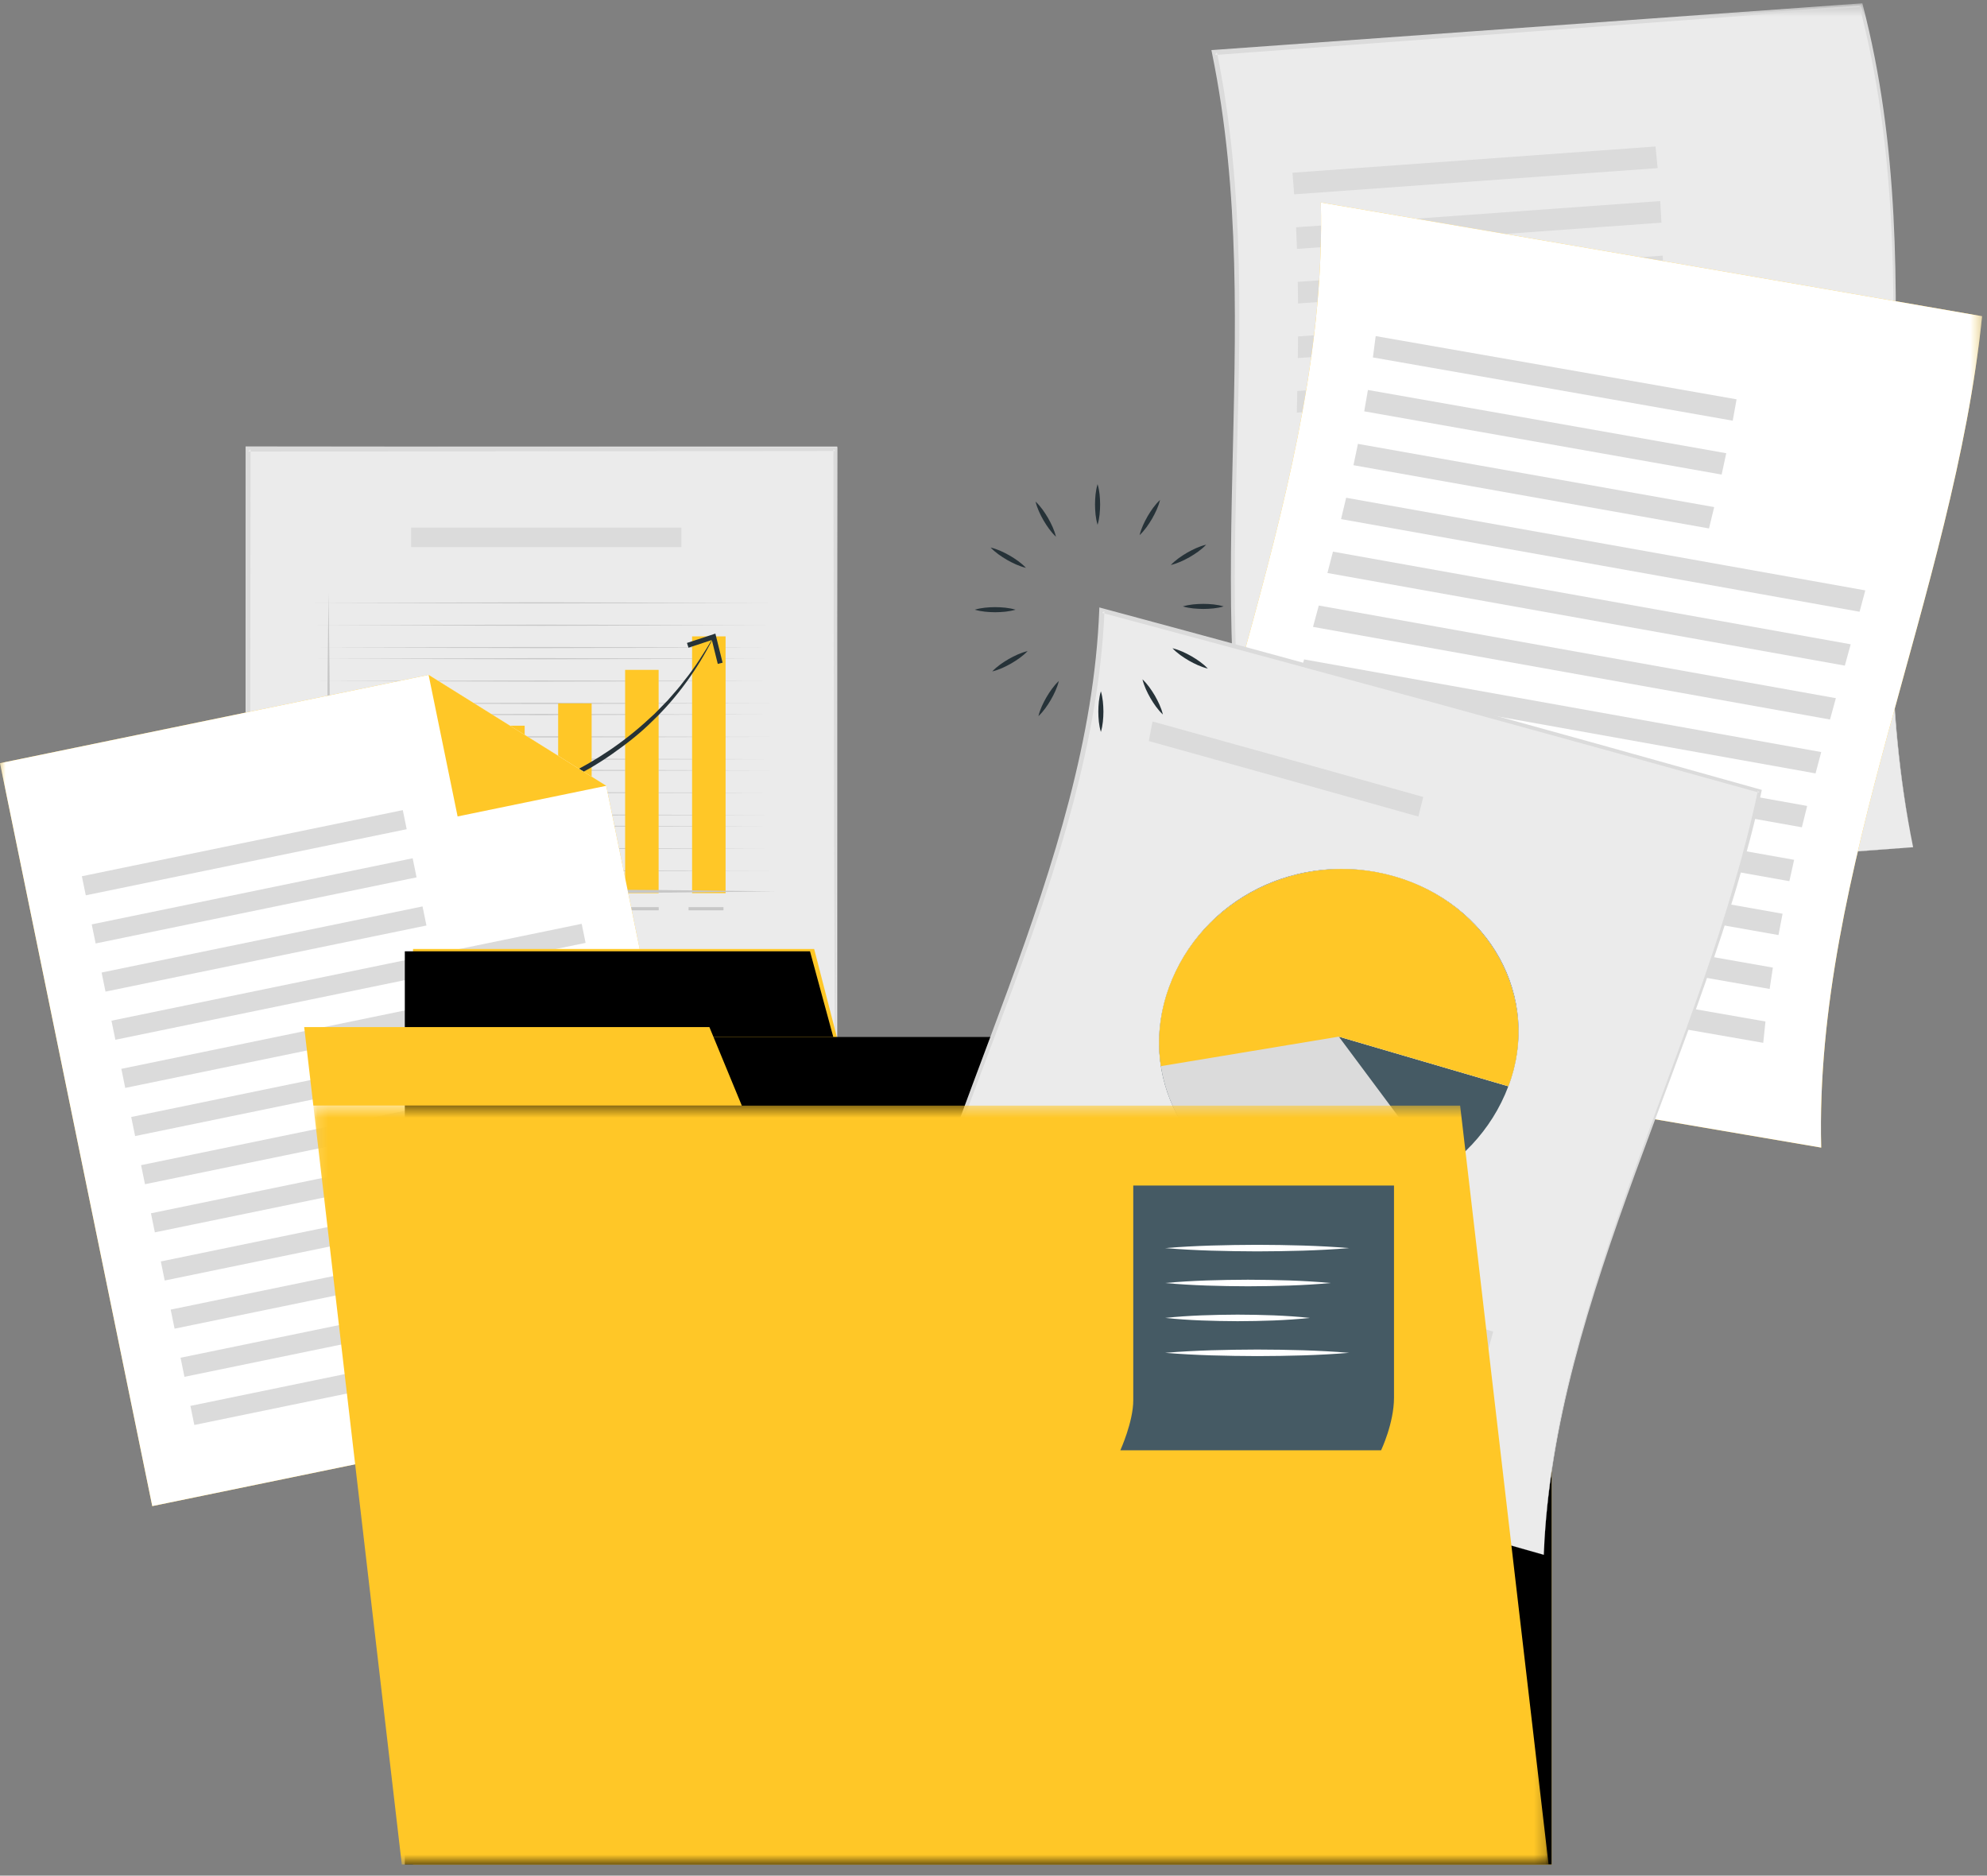 <?xml version="1.0" encoding="UTF-8"?>
<svg width="178px" height="168px" viewBox="0 0 178 168" version="1.1" xmlns="http://www.w3.org/2000/svg" xmlns:xlink="http://www.w3.org/1999/xlink">
    <rect x="0" y="0" width="178" height="168" fill="#808080" stroke="none"/>
    <title>Group 155</title>
    <defs>
        <polygon id="path-1" points="0 167 177.559 167 177.559 0.299 0 0.299"></polygon>
        <polygon id="path-3" points="0.155 0.414 110.81 0.414 110.81 68.382 0.155 68.382"></polygon>
    </defs>
    <g id="Farm-to-Fork-Bootcamp-v2" stroke="none" stroke-width="1" fill="none" fill-rule="evenodd">
        <g id="Foreword" transform="translate(-804, -695)">
            <g id="Group-155" transform="translate(804, 695)">
                <polygon id="Fill-1" fill="#EBEBEB" points="22 108 75 108 75 40 22 40"></polygon>
                <path d="M74.829,107.857 L74.715,73.993 L74.658,40.224 L74.829,40.395 L22.223,40.447 L22.446,40.224 L22.367,107.857 L22.223,107.713 L48.487,107.764 L74.829,107.857 Z M74.829,107.857 L48.564,107.949 L22.223,108 L22.08,108 L22.08,107.857 L22,40.224 L22,40 L22.223,40 L74.829,40.052 L75,40.052 L75,40.224 L74.942,74.087 L74.829,107.857 Z" id="Fill-2" fill="#DBDBDB"></path>
                <polygon id="Fill-3" fill="#C7C7C7" points="28 54 48.5 54.052 69 54 48.5 53.948"></polygon>
                <polygon id="Fill-4" fill="#C7C7C7" points="28 56 48.5 56.052 69 56 48.5 55.948"></polygon>
                <polygon id="Fill-5" fill="#C7C7C7" points="28 58 48.5 58.052 69 58 48.5 57.948"></polygon>
                <polygon id="Fill-6" fill="#C7C7C7" points="28 59 48.5 59.052 69 59 48.5 58.948"></polygon>
                <polygon id="Fill-7" fill="#C7C7C7" points="28 61 48.5 61.052 69 61 48.5 60.948"></polygon>
                <polygon id="Fill-8" fill="#C7C7C7" points="28 63 48.5 63.052 69 63 48.5 62.948"></polygon>
                <polygon id="Fill-9" fill="#C7C7C7" points="28 64 48.5 64.052 69 64 48.5 63.948"></polygon>
                <polygon id="Fill-10" fill="#C7C7C7" points="28 66 48.5 66.052 69 66 48.5 65.948"></polygon>
                <polygon id="Fill-11" fill="#C7C7C7" points="28 68 48.5 68.052 69 68 48.5 67.948"></polygon>
                <polygon id="Fill-12" fill="#C7C7C7" points="28 69 48.5 69.052 69 69 48.5 68.948"></polygon>
                <polygon id="Fill-13" fill="#C7C7C7" points="28 71 48.5 71.052 69 71 48.5 70.948"></polygon>
                <polygon id="Fill-14" fill="#C7C7C7" points="28 73 48.5 73.052 69 73 48.5 72.948"></polygon>
                <polygon id="Fill-15" fill="#C7C7C7" points="28 74 48.5 74.052 69 74 48.5 73.948"></polygon>
                <polygon id="Fill-16" fill="#C7C7C7" points="28 76 48.5 76.052 69 76 48.5 75.948"></polygon>
                <polygon id="Fill-17" fill="#C7C7C7" points="28 78 48.5 78.052 69 78 48.5 77.948"></polygon>
                <polygon id="Fill-18" fill="#FFC727" points="33 80 36 80 36 73 33 73"></polygon>
                <polygon id="Fill-19" fill="#FFC727" points="39 80 42 80 42 69 39 69"></polygon>
                <polygon id="Fill-20" fill="#FFC727" points="44 80 47 80 47 65 44 65"></polygon>
                <polygon id="Fill-21" fill="#FFC727" points="50 80 53 80 53 63 50 63"></polygon>
                <polygon id="Fill-22" fill="#FFC727" points="56 80 59 80 59 60 56 60"></polygon>
                <polygon id="Fill-23" fill="#FFC727" points="62 80 65 80 65 57 62 57"></polygon>
                <g id="Group-81">
                    <path d="M29.433,53.088 L29.514,59.776 L29.57,66.464 C29.608,70.922 29.62,75.38 29.627,79.839 L29.433,79.645 L39.464,79.637 L49.494,79.66 L59.525,79.724 L69.555,79.839 L59.525,79.954 L49.494,80.018 L39.464,80.041 L29.433,80.033 L29.239,80.033 L29.239,79.839 C29.246,75.38 29.258,70.922 29.296,66.464 L29.352,59.776 L29.433,53.088 Z" id="Fill-24" fill="#C7C7C7"></path>
                    <mask id="mask-2" fill="white">
                        <use xlink:href="#path-1"></use>
                    </mask>
                    <g id="Clip-27"></g>
                    <polygon id="Fill-26" fill="#C7C7C7" mask="url(#mask-2)" points="32.675 81.536 35.802 81.536 35.802 81.252 32.675 81.252"></polygon>
                    <polygon id="Fill-28" fill="#C7C7C7" mask="url(#mask-2)" points="38.477 81.536 41.604 81.536 41.604 81.252 38.477 81.252"></polygon>
                    <polygon id="Fill-29" fill="#C7C7C7" mask="url(#mask-2)" points="44.278 81.536 47.406 81.536 47.406 81.252 44.278 81.252"></polygon>
                    <polygon id="Fill-30" fill="#C7C7C7" mask="url(#mask-2)" points="50.08 81.536 53.207 81.536 53.207 81.252 50.08 81.252"></polygon>
                    <polygon id="Fill-31" fill="#C7C7C7" mask="url(#mask-2)" points="55.882 81.536 59.009 81.536 59.009 81.252 55.882 81.252"></polygon>
                    <polygon id="Fill-32" fill="#C7C7C7" mask="url(#mask-2)" points="61.683 81.536 64.811 81.536 64.811 81.252 61.683 81.252"></polygon>
                    <path d="M33.027,73.656 C34.558,73.636 36.082,73.514 37.595,73.309 C39.109,73.113 40.612,72.846 42.096,72.496 C45.058,71.792 47.971,70.837 50.688,69.462 C53.421,68.132 55.971,66.415 58.196,64.337 L58.619,63.953 L59.019,63.546 L59.817,62.728 C60.31,62.148 60.838,61.594 61.287,60.976 C62.255,59.794 63.059,58.489 63.847,57.176 L63.872,57.189 C62.482,59.92 60.671,62.466 58.438,64.594 C57.347,65.684 56.122,66.631 54.863,67.517 C53.603,68.406 52.262,69.174 50.884,69.861 C48.117,71.218 45.173,72.193 42.169,72.827 C39.162,73.446 36.089,73.785 33.027,73.656" id="Fill-33" fill="#263238" mask="url(#mask-2)"></path>
                    <polygon id="Fill-34" fill="#263238" mask="url(#mask-2)" points="64.733 59.357 64.3 59.466 63.768 57.326 61.678 58.014 61.539 57.589 64.085 56.751"></polygon>
                    <polygon id="Fill-35" fill="#DBDBDB" mask="url(#mask-2)" points="27.433 92.102 70.436 92.102 70.436 90.357 27.433 90.357"></polygon>
                    <polygon id="Fill-36" fill="#DBDBDB" mask="url(#mask-2)" points="27.433 96.504 51.644 96.504 51.644 94.76 27.433 94.76"></polygon>
                    <polygon id="Fill-37" fill="#DBDBDB" mask="url(#mask-2)" points="36.829 49.004 61.04 49.004 61.04 47.259 36.829 47.259"></polygon>
                    <polygon id="Fill-38" fill="#FFC727" mask="url(#mask-2)" points="65.349 124.249 13.64 134.9 0 68.358 38.394 60.449 54.308 70.386"></polygon>
                    <polygon id="Fill-39" fill="#FFFFFF" mask="url(#mask-2)" points="65.349 124.249 13.64 134.9 0 68.358 38.394 60.449 54.308 70.386"></polygon>
                    <polygon id="Fill-40" fill="#FFC727" mask="url(#mask-2)" points="38.394 60.449 54.308 70.385 40.993 73.128"></polygon>
                    <polygon id="Fill-41" fill="#DBDBDB" mask="url(#mask-2)" points="7.333 78.484 36.083 72.562 36.433 74.271 7.684 80.193"></polygon>
                    <polygon id="Fill-42" fill="#DBDBDB" mask="url(#mask-2)" points="8.217 82.797 36.967 76.875 37.318 78.583 8.568 84.505"></polygon>
                    <polygon id="Fill-43" fill="#DBDBDB" mask="url(#mask-2)" points="9.101 87.109 37.852 81.187 38.202 82.896 9.452 88.818"></polygon>
                    <polygon id="Fill-44" fill="#DBDBDB" mask="url(#mask-2)" points="9.985 91.423 52.109 82.745 52.459 84.454 10.336 93.131"></polygon>
                    <polygon id="Fill-45" fill="#DBDBDB" mask="url(#mask-2)" points="10.87 95.735 52.993 87.058 53.343 88.767 11.22 97.444"></polygon>
                    <polygon id="Fill-46" fill="#DBDBDB" mask="url(#mask-2)" points="11.754 100.048 53.877 91.371 54.228 93.08 12.104 101.757"></polygon>
                    <polygon id="Fill-47" fill="#DBDBDB" mask="url(#mask-2)" points="12.638 104.361 54.761 95.684 55.112 97.393 12.988 106.07"></polygon>
                    <polygon id="Fill-48" fill="#DBDBDB" mask="url(#mask-2)" points="13.522 108.674 55.645 99.996 55.996 101.706 13.872 110.382"></polygon>
                    <polygon id="Fill-49" fill="#DBDBDB" mask="url(#mask-2)" points="14.406 112.987 56.529 104.309 56.88 106.018 14.756 114.695"></polygon>
                    <polygon id="Fill-50" fill="#DBDBDB" mask="url(#mask-2)" points="15.29 117.3 57.413 108.622 57.764 110.331 15.64 119.008"></polygon>
                    <polygon id="Fill-51" fill="#DBDBDB" mask="url(#mask-2)" points="16.174 121.612 58.297 112.935 58.648 114.644 16.524 123.321"></polygon>
                    <polygon id="Fill-52" fill="#DBDBDB" mask="url(#mask-2)" points="17.058 125.925 59.181 117.248 59.532 118.957 17.408 127.634"></polygon>
                    <path d="M171.382,75.884 C152.035,77.293 132.727,78.702 113.462,80.111 C106.865,54.973 113.932,29.836 108.792,4.699 C128.139,3.289 147.448,1.881 166.714,0.472 C173.303,25.609 166.236,50.747 171.382,75.884" id="Fill-53" fill="#EBEBEB" mask="url(#mask-2)"></path>
                    <path d="M171.382,75.884 C166.182,50.751 173.193,25.617 166.555,0.483 C166.622,0.533 166.689,0.583 166.756,0.633 C147.492,2.064 128.185,3.495 108.838,4.926 C108.898,4.845 108.958,4.764 109.017,4.682 C114.133,29.822 107.036,54.961 113.601,80.101 C113.542,80.057 113.484,80.013 113.425,79.969 C132.705,78.608 152.026,77.246 171.382,75.884 M171.382,75.884 C152.045,77.341 132.749,78.797 113.499,80.253 C113.452,80.256 113.406,80.26 113.359,80.263 L113.322,80.121 C106.694,54.986 113.73,29.85 108.567,4.715 L108.52,4.487 C108.595,4.481 108.67,4.476 108.745,4.471 C128.092,3.084 147.403,1.697 166.671,0.31 L166.83,0.299 C166.845,0.353 166.858,0.406 166.873,0.46 C173.413,25.601 166.289,50.743 171.382,75.884" id="Fill-54" fill="#DBDBDB" mask="url(#mask-2)"></path>
                    <path d="M115.783,15.471 C126.632,14.688 137.472,13.904 148.304,13.121 C148.375,13.766 148.438,14.412 148.497,15.057 C137.651,15.841 126.796,16.624 115.934,17.407 C115.889,16.762 115.838,16.117 115.783,15.471" id="Fill-55" fill="#DBDBDB" mask="url(#mask-2)"></path>
                    <path d="M116.106,20.359 C126.986,19.575 137.86,18.792 148.726,18.009 C148.768,18.654 148.805,19.3 148.837,19.945 C137.96,20.729 127.075,21.512 116.184,22.295 C116.163,21.65 116.137,21.004 116.106,20.359" id="Fill-56" fill="#DBDBDB" mask="url(#mask-2)"></path>
                    <path d="M116.258,25.246 C127.162,24.463 138.061,23.68 148.955,22.896 C148.974,23.542 148.99,24.188 149.002,24.833 C138.099,25.616 127.191,26.4 116.279,27.183 C116.275,26.537 116.268,25.892 116.258,25.246" id="Fill-57" fill="#DBDBDB" mask="url(#mask-2)"></path>
                    <path d="M116.279,30.134 C132.282,28.986 148.276,27.839 164.262,26.691 C164.268,27.336 164.269,27.982 164.269,28.628 C148.275,29.775 132.271,30.923 116.261,32.07 C116.269,31.425 116.275,30.78 116.279,30.134" id="Fill-58" fill="#DBDBDB" mask="url(#mask-2)"></path>
                    <path d="M116.213,35.022 C132.231,33.874 148.245,32.726 164.253,31.579 C164.245,32.224 164.237,32.87 164.226,33.515 C148.212,34.663 132.193,35.811 116.172,36.958 C116.186,36.313 116.2,35.667 116.213,35.022" id="Fill-59" fill="#DBDBDB" mask="url(#mask-2)"></path>
                    <path d="M116.101,39.91 C132.125,38.762 148.148,37.614 164.168,36.467 C164.155,37.112 164.14,37.757 164.124,38.403 C148.101,39.551 132.077,40.698 116.054,41.846 C116.07,41.201 116.085,40.555 116.101,39.91" id="Fill-60" fill="#DBDBDB" mask="url(#mask-2)"></path>
                    <path d="M115.986,44.797 C132.006,43.65 148.028,42.502 164.052,41.354 C164.036,42 164.02,42.645 164.005,43.291 C147.984,44.438 131.964,45.586 115.949,46.734 C115.96,46.088 115.973,45.443 115.986,44.797" id="Fill-61" fill="#DBDBDB" mask="url(#mask-2)"></path>
                    <path d="M115.91,49.685 C131.915,48.538 147.927,47.39 163.944,46.242 C163.932,46.888 163.921,47.533 163.913,48.179 C147.902,49.326 131.897,50.474 115.901,51.621 C115.901,50.976 115.904,50.331 115.91,49.685" id="Fill-62" fill="#DBDBDB" mask="url(#mask-2)"></path>
                    <path d="M115.916,54.573 C131.897,53.425 147.889,52.277 163.887,51.13 C163.886,51.775 163.886,52.42 163.888,53.067 C147.899,54.214 131.919,55.362 115.949,56.509 C115.935,55.864 115.924,55.218 115.916,54.573" id="Fill-63" fill="#DBDBDB" mask="url(#mask-2)"></path>
                    <path d="M116.044,59.461 C131.992,58.313 147.953,57.165 163.925,56.018 C163.938,56.663 163.955,57.308 163.975,57.954 C148.016,59.101 132.07,60.249 116.139,61.397 C116.103,60.752 116.072,60.106 116.044,59.461" id="Fill-64" fill="#DBDBDB" mask="url(#mask-2)"></path>
                    <path d="M116.339,64.348 C132.243,63.2 148.164,62.053 164.099,60.905 C164.132,61.55 164.171,62.196 164.215,62.842 C148.296,63.99 132.395,65.137 116.512,66.285 C116.448,65.639 116.391,64.994 116.339,64.348" id="Fill-65" fill="#DBDBDB" mask="url(#mask-2)"></path>
                    <path d="M116.842,69.236 C132.692,68.088 148.562,66.941 164.451,65.793 C164.51,66.438 164.576,67.084 164.648,67.73 C148.781,68.877 132.934,70.025 117.108,71.172 C117.013,70.527 116.924,69.882 116.842,69.236" id="Fill-66" fill="#DBDBDB" mask="url(#mask-2)"></path>
                    <path d="M163.147,102.79 C143.175,99.395 123.449,95.999 103.911,92.603 C106.438,67.781 118.965,42.958 118.322,18.135 C138.294,21.53 158.021,24.926 177.559,28.322 C175.032,53.144 162.505,77.967 163.147,102.79" id="Fill-67" fill="#FFC727" mask="url(#mask-2)"></path>
                    <path d="M163.147,102.79 C143.175,99.395 123.449,95.999 103.911,92.603 C106.438,67.781 118.965,42.958 118.322,18.135 C138.294,21.53 158.021,24.926 177.559,28.322 C175.032,53.144 162.505,77.967 163.147,102.79" id="Fill-68" fill="#FFFFFF" mask="url(#mask-2)"></path>
                    <path d="M123.237,30.104 C134.065,31.992 144.838,33.88 155.567,35.767 C155.457,36.405 155.341,37.043 155.221,37.68 C144.522,35.792 133.78,33.904 122.988,32.016 C123.077,31.379 123.16,30.741 123.237,30.104" id="Fill-69" fill="#DBDBDB" mask="url(#mask-2)"></path>
                    <path d="M122.542,34.93 C133.285,36.818 143.981,38.706 154.641,40.594 C154.508,41.231 154.37,41.869 154.229,42.506 C143.592,40.619 132.922,38.731 122.21,36.843 C122.325,36.205 122.437,35.568 122.542,34.93" id="Fill-70" fill="#DBDBDB" mask="url(#mask-2)"></path>
                    <path d="M121.647,39.757 C132.319,41.645 142.953,43.533 153.56,45.42 C153.409,46.058 153.254,46.695 153.096,47.333 C142.507,45.445 131.893,43.557 121.246,41.669 C121.384,41.032 121.518,40.394 121.647,39.757" id="Fill-71" fill="#DBDBDB" mask="url(#mask-2)"></path>
                    <path d="M120.59,44.584 C136.143,47.349 151.635,50.116 167.098,52.881 C166.928,53.519 166.757,54.156 166.585,54.794 C151.134,52.028 135.661,49.262 120.135,46.496 C120.29,45.858 120.442,45.221 120.59,44.584" id="Fill-72" fill="#DBDBDB" mask="url(#mask-2)"></path>
                    <path d="M119.409,49.41 C134.901,52.176 150.351,54.942 165.79,57.708 C165.615,58.345 165.439,58.983 165.264,59.62 C149.828,56.855 134.389,54.088 118.914,51.323 C119.081,50.685 119.246,50.047 119.409,49.41" id="Fill-73" fill="#DBDBDB" mask="url(#mask-2)"></path>
                    <path d="M118.141,54.237 C133.594,57.002 149.024,59.769 164.461,62.535 C164.286,63.172 164.111,63.81 163.937,64.447 C148.494,61.681 133.067,58.915 117.622,56.149 C117.796,55.512 117.969,54.874 118.141,54.237" id="Fill-74" fill="#DBDBDB" mask="url(#mask-2)"></path>
                    <path d="M116.823,59.063 C132.26,61.829 147.691,64.595 163.149,67.361 C162.978,67.999 162.809,68.636 162.642,69.273 C147.169,66.507 131.732,63.742 116.296,60.975 C116.472,60.338 116.647,59.701 116.823,59.063" id="Fill-75" fill="#DBDBDB" mask="url(#mask-2)"></path>
                    <path d="M115.495,63.89 C130.936,66.655 146.39,69.422 161.89,72.188 C161.729,72.825 161.57,73.463 161.415,74.1 C145.893,71.334 130.423,68.568 114.974,65.802 C115.147,65.165 115.32,64.527 115.495,63.89" id="Fill-76" fill="#DBDBDB" mask="url(#mask-2)"></path>
                    <path d="M114.194,68.716 C129.661,71.482 145.16,74.248 160.723,77.014 C160.577,77.652 160.434,78.289 160.295,78.926 C144.701,76.161 129.178,73.394 113.694,70.629 C113.859,69.991 114.025,69.354 114.194,68.716" id="Fill-77" fill="#DBDBDB" mask="url(#mask-2)"></path>
                    <path d="M112.957,73.543 C128.472,76.309 144.039,79.075 159.687,81.841 C159.56,82.478 159.438,83.116 159.32,83.753 C143.632,80.987 128.034,78.221 112.493,75.455 C112.645,74.817 112.8,74.18 112.957,73.543" id="Fill-78" fill="#DBDBDB" mask="url(#mask-2)"></path>
                    <path d="M111.823,78.369 C127.408,81.135 143.062,83.901 158.818,86.667 C158.716,87.305 158.619,87.942 158.528,88.58 C142.724,85.814 127.029,83.047 111.411,80.282 C111.544,79.644 111.682,79.007 111.823,78.369" id="Fill-79" fill="#DBDBDB" mask="url(#mask-2)"></path>
                    <path d="M110.83,83.196 C126.506,85.962 142.27,88.728 158.154,91.494 C158.081,92.131 158.016,92.769 157.956,93.406 C142.015,90.64 126.201,87.874 110.483,85.108 C110.594,84.471 110.709,83.833 110.83,83.196" id="Fill-80" fill="#DBDBDB" mask="url(#mask-2)"></path>
                </g>
                <polygon id="Fill-82" fill="#FFC727" points="37 167 139 167 139 93 37 93"></polygon>
                <polygon id="Fill-83" fill="#FFC727" points="72.935 85 37 85 37 93 75 93"></polygon>
                <g id="Group-143" transform="translate(27, 43)">
                    <g id="Group-87" transform="translate(9.161, 41.941)" fill="#000000">
                        <polygon id="Fill-84" points="0.103 82.059 102.835 82.059 102.835 7.941 0.103 7.941"></polygon>
                        <polygon id="Fill-86" points="36.401 0.266 0.103 0.266 0.103 7.941 38.487 7.941"></polygon>
                    </g>
                    <path d="M111.299,96.265 C91.241,90.555 71.629,84.909 52.324,79.317 C57.18,56.731 70.782,34.603 71.707,11.678 C91.749,17.057 111.345,22.448 130.638,27.855 C125.717,50.81 112.13,73.157 111.299,96.265" id="Fill-88" fill="#EBEBEB"></path>
                    <path d="M111.299,96.265 C112.075,73.142 125.62,50.78 130.479,27.81 C130.522,27.874 130.564,27.938 130.606,28.002 C111.316,22.615 91.727,17.245 71.699,11.886 C71.78,11.837 71.86,11.789 71.941,11.741 C70.967,34.657 57.34,56.779 52.464,79.358 C52.426,79.302 52.389,79.246 52.351,79.191 C71.641,84.823 91.242,90.512 111.299,96.265 M111.299,96.265 C91.239,90.598 71.617,84.994 52.296,79.445 C52.25,79.431 52.203,79.418 52.157,79.405 C52.166,79.362 52.175,79.32 52.184,79.277 C57.019,56.684 70.596,34.549 71.475,11.616 C71.477,11.546 71.48,11.477 71.482,11.408 L71.716,11.471 C91.77,16.87 111.374,22.28 130.669,27.707 C130.722,27.722 130.776,27.737 130.829,27.752 C130.818,27.801 130.808,27.85 130.797,27.9 C125.814,50.839 112.185,73.173 111.299,96.265" id="Fill-90" fill="#DBDBDB"></path>
                    <path d="M108.121,54.296 C105.139,62.222 96.103,66.64 87.671,64.162 C79.195,61.687 74.817,53.309 77.729,45.424 C80.613,37.528 89.333,33.056 97.874,35.489 C106.447,37.93 111.141,46.363 108.121,54.296" id="Fill-92" fill="#455A64"></path>
                    <path d="M92.935,49.85 C89.476,53.78 85.978,57.702 82.565,61.623 C77.42,57.789 75.57,51.332 77.729,45.424 C80.596,37.58 89.392,33.072 97.874,35.489 C106.391,37.913 111.122,46.417 108.121,54.297 C103.06,52.812 97.999,51.33 92.935,49.85" id="Fill-94" fill="#DBDBDB"></path>
                    <path d="M92.935,49.85 C95.95,53.884 98.931,57.921 101.978,61.966 C97.795,64.767 92.505,65.581 87.671,64.162 C79.251,61.704 74.837,53.256 77.729,45.424 C80.596,37.58 89.392,33.072 97.874,35.489 C106.391,37.913 111.122,46.417 108.121,54.297 C103.06,52.812 97.999,51.33 92.935,49.85" id="Fill-96" fill="#DBDBDB"></path>
                    <path d="M92.935,49.85 C87.625,50.734 82.312,51.615 76.998,52.494 C76.639,50.137 76.898,47.713 77.729,45.424 C80.596,37.58 89.392,33.072 97.874,35.489 C106.391,37.913 111.122,46.417 108.121,54.297 C103.06,52.812 97.999,51.33 92.935,49.85" id="Fill-98" fill="#FFC727"></path>
                    <path d="M76.245,21.622 C84.385,23.873 92.465,26.127 100.497,28.384 C100.357,28.97 100.212,29.555 100.061,30.14 C92.061,27.882 84.015,25.628 75.913,23.376 C76.03,22.792 76.141,22.207 76.245,21.622" id="Fill-100" fill="#DBDBDB"></path>
                    <path d="M74.406,66.784 C85.133,69.931 95.91,73.091 106.764,76.268 C106.601,76.852 106.443,77.435 106.289,78.019 C95.397,74.837 84.588,71.67 73.835,68.518 C74.022,67.94 74.212,67.362 74.406,66.784" id="Fill-102" fill="#DBDBDB"></path>
                    <path d="M73.004,71.163 C83.801,74.324 94.665,77.499 105.621,80.691 C105.482,81.276 105.349,81.861 105.223,82.447 C94.221,79.248 83.318,76.066 72.487,72.901 C72.655,72.321 72.828,71.742 73.004,71.163" id="Fill-104" fill="#DBDBDB"></path>
                    <path d="M71.747,75.55 C82.635,78.725 93.604,81.917 104.681,85.126 C104.572,85.713 104.469,86.3 104.373,86.888 C93.242,83.67 82.226,80.472 71.298,77.29 C71.443,76.71 71.593,76.129 71.747,75.55" id="Fill-106" fill="#DBDBDB"></path>
                    <path d="M68.064,66.83 C66.762,66.449 65.461,66.069 64.16,65.688 C64.355,65.111 64.552,64.535 64.753,63.959 C66.05,64.338 67.349,64.718 68.648,65.098 C68.45,65.675 68.256,66.253 68.064,66.83" id="Fill-108" fill="#FFC727"></path>
                    <path d="M66.675,71.204 C65.364,70.822 64.054,70.44 62.746,70.058 C62.924,69.48 63.106,68.903 63.291,68.326 C64.596,68.707 65.903,69.088 67.209,69.47 C67.028,70.048 66.849,70.626 66.675,71.204" id="Fill-110" fill="#455A64"></path>
                    <path d="M65.436,75.586 C64.114,75.201 62.793,74.817 61.474,74.434 C61.631,73.855 61.793,73.277 61.958,72.699 C63.274,73.082 64.589,73.465 65.907,73.848 C65.746,74.427 65.588,75.006 65.436,75.586" id="Fill-112" fill="#DBDBDB"></path>
                    <g id="Group-116" transform="translate(0.916, 55.618)">
                        <mask id="mask-4" fill="white">
                            <use xlink:href="#path-3"></use>
                        </mask>
                        <g id="Clip-115"></g>
                        <polygon id="Fill-114" fill="#FFC727" mask="url(#mask-4)" points="110.81 68.382 8.078 68.382 0.155 0.414 102.887 0.414"></polygon>
                    </g>
                    <polygon id="Fill-117" fill="#FFC727" points="36.548 48.993 0.25 48.993 1.071 56.032 39.455 56.032"></polygon>
                    <path d="M71.323,4.007 C71.142,3.4 71.102,2.793 71.094,2.186 C71.101,1.579 71.142,0.972 71.323,0.365 C71.504,0.972 71.545,1.579 71.552,2.186 C71.544,2.793 71.504,3.4 71.323,4.007" id="Fill-119" fill="#263238"></path>
                    <path d="M67.597,5.079 C67.136,4.643 66.796,4.138 66.484,3.616 C66.185,3.087 65.915,2.541 65.768,1.925 C66.23,2.361 66.57,2.866 66.881,3.388 C67.179,3.918 67.449,4.464 67.597,5.079" id="Fill-121" fill="#263238"></path>
                    <path d="M64.909,7.862 C64.291,7.714 63.743,7.446 63.211,7.149 C62.686,6.839 62.178,6.501 61.741,6.041 C62.36,6.188 62.908,6.456 63.44,6.754 C63.964,7.064 64.472,7.403 64.909,7.862" id="Fill-123" fill="#263238"></path>
                    <path d="M63.98,11.609 C63.37,11.789 62.76,11.83 62.151,11.837 C61.54,11.83 60.931,11.79 60.321,11.609 C60.931,11.429 61.54,11.388 62.151,11.381 C62.76,11.389 63.37,11.43 63.98,11.609" id="Fill-125" fill="#263238"></path>
                    <path d="M65.057,15.317 C64.62,15.776 64.112,16.115 63.587,16.425 C63.056,16.723 62.508,16.991 61.888,17.139 C62.326,16.678 62.834,16.34 63.359,16.03 C63.89,15.734 64.439,15.465 65.057,15.317" id="Fill-127" fill="#263238"></path>
                    <path d="M67.853,17.993 C67.705,18.608 67.435,19.154 67.137,19.683 C66.826,20.206 66.486,20.711 66.024,21.146 C66.171,20.53 66.441,19.985 66.74,19.456 C67.052,18.934 67.392,18.428 67.853,17.993" id="Fill-129" fill="#263238"></path>
                    <path d="M71.619,18.918 C71.799,19.525 71.839,20.132 71.847,20.739 C71.84,21.346 71.8,21.953 71.619,22.56 C71.437,21.953 71.396,21.346 71.39,20.739 C71.397,20.132 71.438,19.525 71.619,18.918" id="Fill-131" fill="#263238"></path>
                    <path d="M75.344,17.846 C75.805,18.282 76.145,18.787 76.457,19.309 C76.756,19.838 77.026,20.384 77.174,20.999 C76.711,20.564 76.371,20.059 76.061,19.537 C75.762,19.007 75.493,18.461 75.344,17.846" id="Fill-133" fill="#263238"></path>
                    <path d="M78.032,15.063 C78.65,15.21 79.199,15.479 79.731,15.776 C80.255,16.085 80.763,16.424 81.201,16.884 C80.582,16.737 80.033,16.468 79.502,16.171 C78.977,15.861 78.47,15.522 78.032,15.063" id="Fill-135" fill="#263238"></path>
                    <path d="M78.962,11.316 C79.571,11.135 80.181,11.095 80.791,11.088 C81.401,11.094 82.011,11.135 82.62,11.316 C82.011,11.496 81.401,11.537 80.791,11.543 C80.181,11.535 79.571,11.495 78.962,11.316" id="Fill-137" fill="#263238"></path>
                    <path d="M77.884,7.607 C78.322,7.148 78.83,6.809 79.354,6.499 C79.886,6.202 80.434,5.933 81.053,5.786 C80.616,6.246 80.108,6.585 79.583,6.894 C79.051,7.191 78.503,7.46 77.884,7.607" id="Fill-139" fill="#263238"></path>
                    <path d="M75.088,4.932 C75.237,4.317 75.507,3.771 75.805,3.241 C76.115,2.719 76.456,2.214 76.918,1.778 C76.77,2.394 76.5,2.94 76.201,3.469 C75.889,3.991 75.55,4.496 75.088,4.932" id="Fill-141" fill="#263238"></path>
                </g>
                <g id="Group-154" transform="translate(100, 106)">
                    <path d="M0.362,23.903 L23.72,23.903 C23.72,23.903 24.878,21.481 24.878,19.183 L24.878,0.186 L1.52,0.186 L1.52,19.429 C1.52,21.353 0.362,23.903 0.362,23.903" id="Fill-144" fill="#455A64"></path>
                    <path d="M4.379,5.791 C7.126,5.562 9.873,5.509 12.62,5.497 C15.367,5.508 18.114,5.561 20.861,5.791 C18.114,6.021 15.367,6.074 12.62,6.085 C9.873,6.073 7.126,6.019 4.379,5.791" id="Fill-146" fill="#FFFFFF"></path>
                    <path d="M4.379,8.918 C6.85,8.689 9.321,8.636 11.792,8.624 C14.262,8.635 16.733,8.687 19.203,8.918 C16.733,9.148 14.262,9.201 11.792,9.212 C9.321,9.2 6.85,9.147 4.379,8.918" id="Fill-148" fill="#FFFFFF"></path>
                    <path d="M4.379,12.045 C6.541,11.816 8.702,11.763 10.863,11.751 C13.024,11.761 15.184,11.814 17.346,12.045 C15.184,12.275 13.024,12.328 10.863,12.338 C8.702,12.326 6.541,12.273 4.379,12.045" id="Fill-150" fill="#FFFFFF"></path>
                    <path d="M4.379,15.171 C7.126,14.943 9.873,14.89 12.62,14.878 C15.367,14.888 18.114,14.942 20.861,15.171 C18.114,15.402 15.367,15.455 12.62,15.465 C9.873,15.453 7.126,15.4 4.379,15.171" id="Fill-152" fill="#FFFFFF"></path>
                </g>
            </g>
        </g>
    </g>
</svg>
